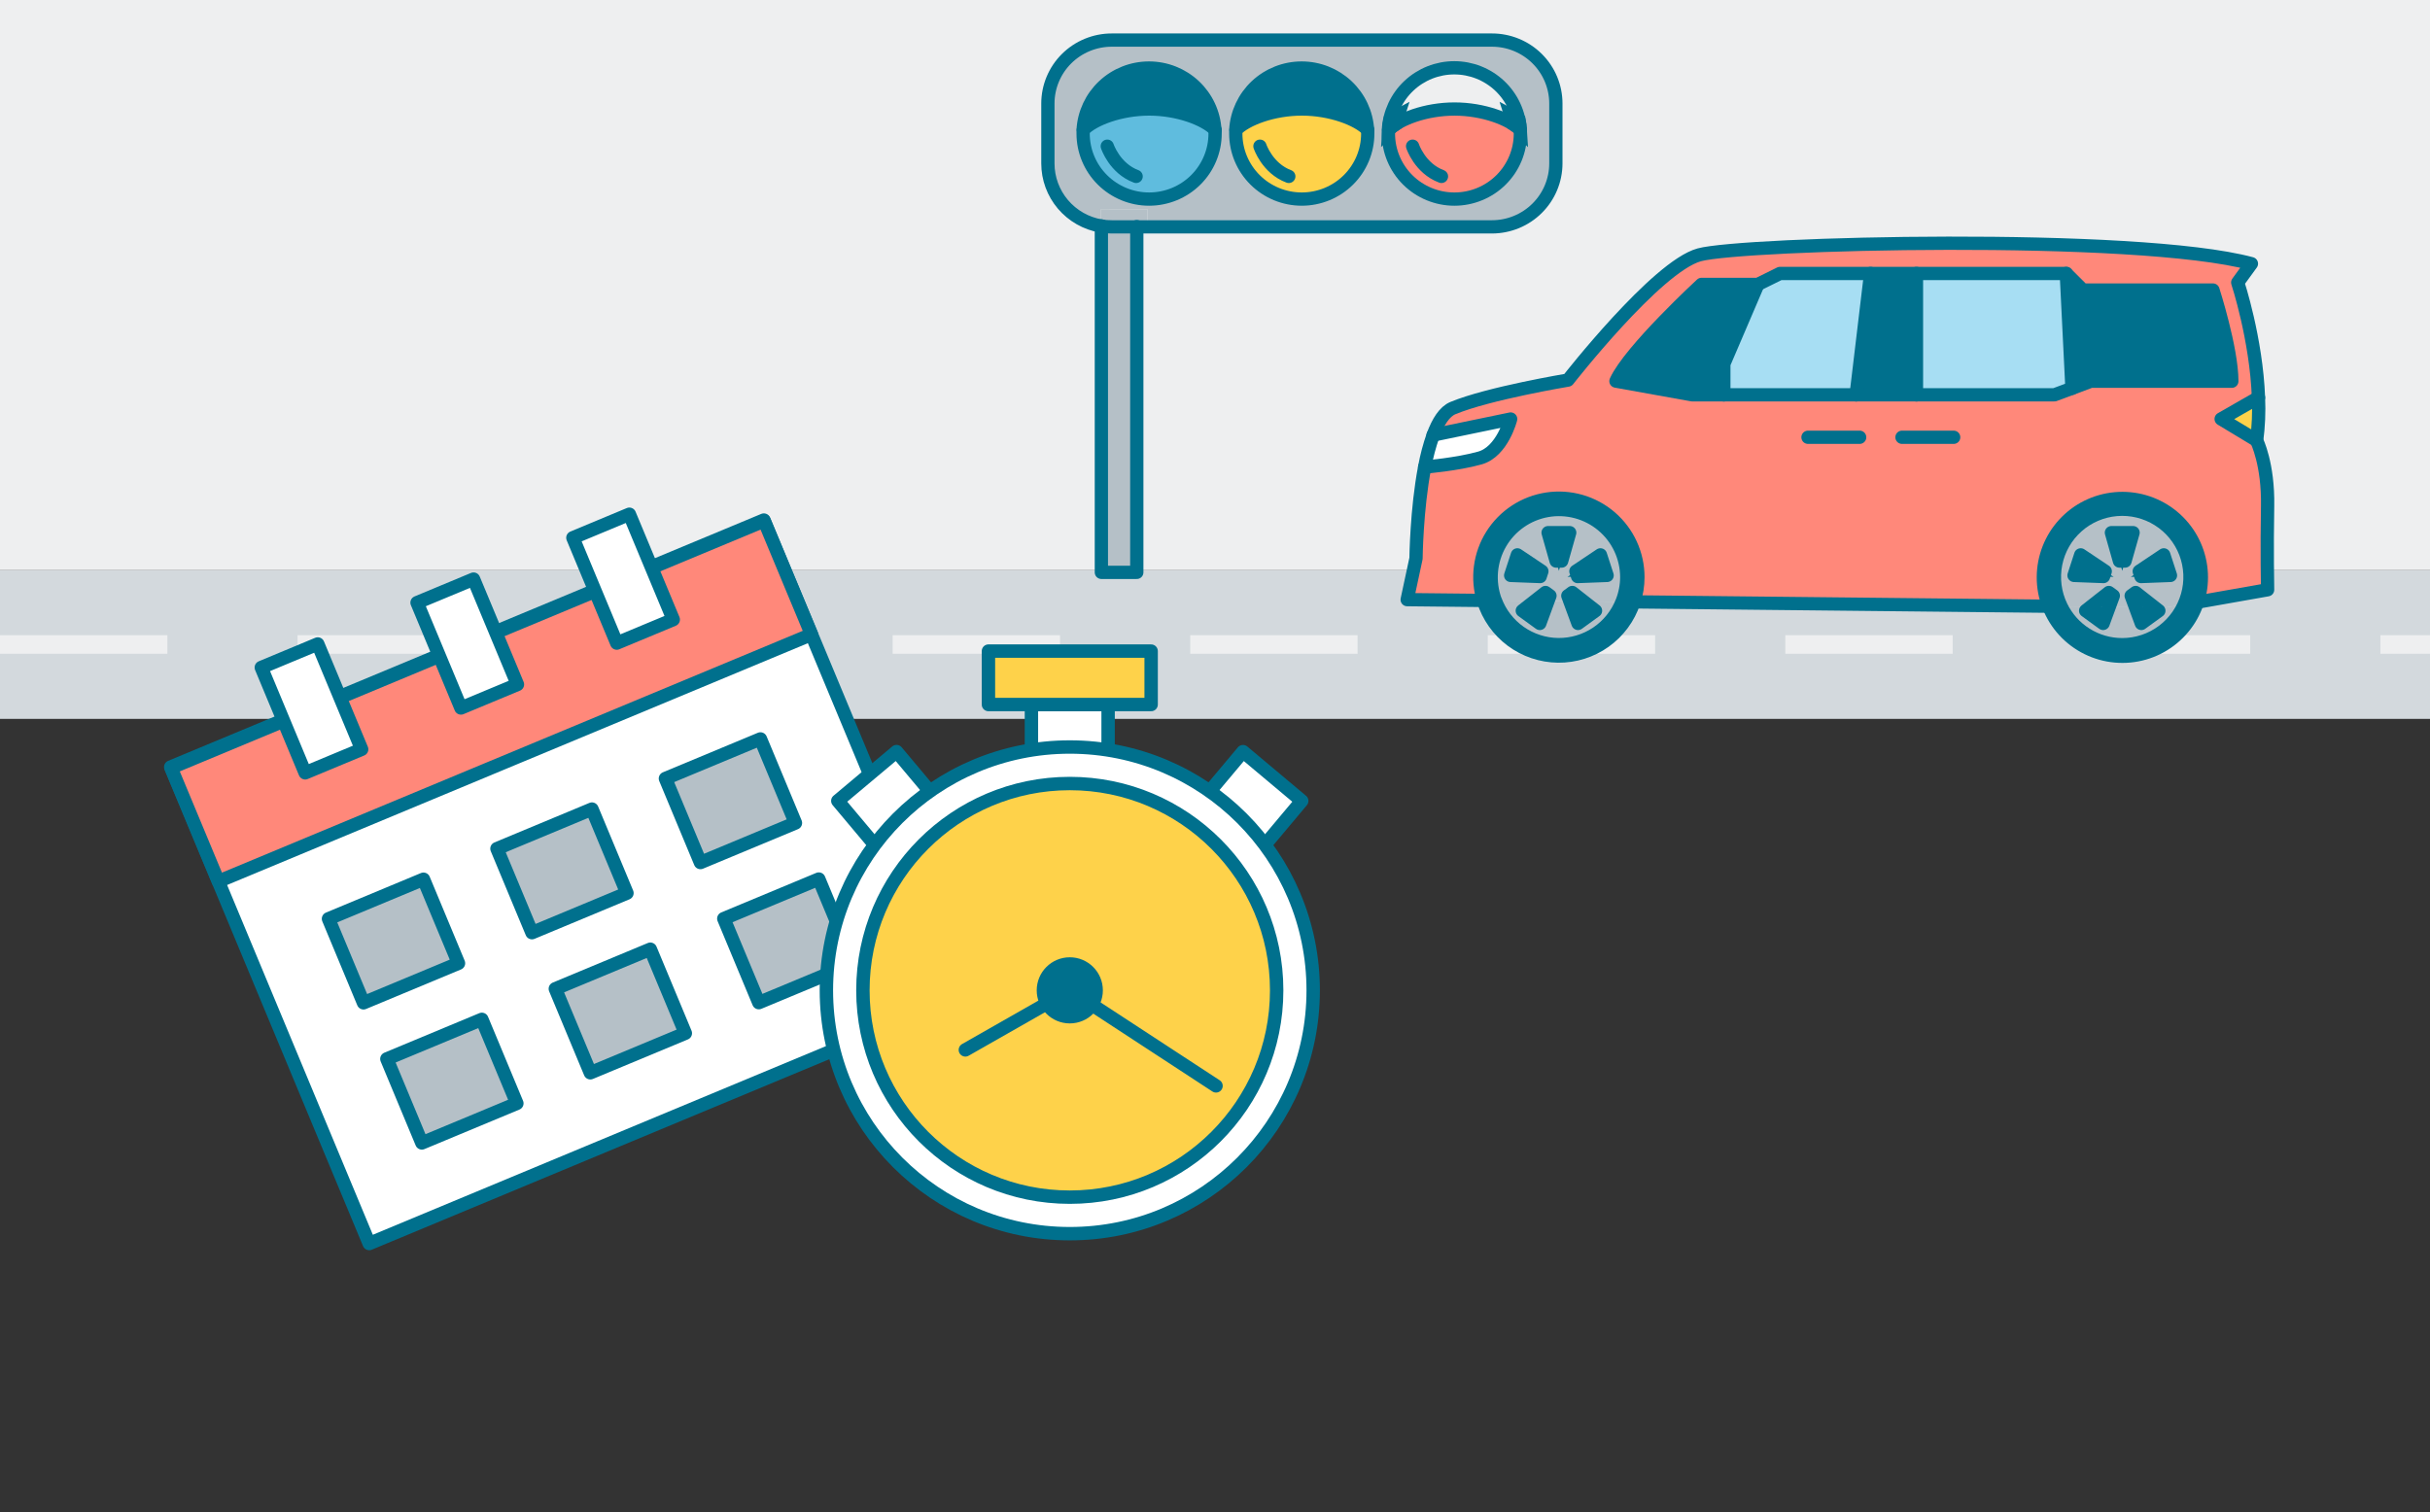 <svg width="392" height="244" viewBox="0 0 392 244" fill="none" xmlns="http://www.w3.org/2000/svg">
<rect x="0" y="0" width="392" height="244" fill="#333333" stroke="none"/>
<path d="M0 116C153.086 116 238.914 116 392 116V92H0V116Z" fill="#D3D9DD"/>
<path d="M0 104C153.086 104 238.914 104 392 104" stroke="#EEEFF0" stroke-width="3" stroke-dasharray="27 21"/>
<rect width="392" height="92" fill="#EEEFF0"/>
<path d="M349.391 98.025L352.37 97.499C351.531 99.417 350.159 101.054 348.416 102.216C346.673 103.377 344.633 104.014 342.539 104.051C340.444 104.088 338.383 103.523 336.601 102.423C334.818 101.323 333.389 99.735 332.484 97.848L337.265 97.896L336.435 98.55L339.258 100.603L340.244 97.927L344.455 97.972L345.423 100.621L348.247 98.568L347.553 98.025H349.391Z" fill="#B5C0C7"/>
<path d="M245.357 91.21L246.358 91.88L245.153 91.834L245.357 91.21Z" fill="#00708D" stroke="#00708D" stroke-width="2.14"/>
<mask id="path-6-inside-1_293_90896" fill="white">
<path d="M348.26 98.545L345.436 100.598L344.468 97.967L347.566 98.002L348.26 98.545Z"/>
</mask>
<path d="M348.26 98.545L345.436 100.598L344.468 97.967L347.566 98.002L348.26 98.545Z" fill="#00708D"/>
<path d="M348.26 98.545L349.519 100.276L351.813 98.608L349.579 96.86L348.26 98.545ZM345.436 100.598L343.427 101.337L344.405 103.994L346.695 102.329L345.436 100.598ZM344.468 97.967L344.493 95.827L341.388 95.791L342.46 98.706L344.468 97.967ZM347.566 98.002L348.885 96.317L348.315 95.87L347.591 95.862L347.566 98.002ZM347.001 96.814L344.178 98.867L346.695 102.329L349.519 100.276L347.001 96.814ZM347.445 99.859L346.477 97.228L342.46 98.706L343.427 101.337L347.445 99.859ZM344.444 100.107L347.542 100.142L347.591 95.862L344.493 95.827L344.444 100.107ZM346.247 99.688L346.941 100.231L349.579 96.86L348.885 96.317L346.247 99.688Z" fill="#00708D" mask="url(#path-6-inside-1_293_90896)"/>
<mask id="path-8-inside-2_293_90896" fill="white">
<path d="M250.037 96.13L249.727 96.973L247.602 96.951L249.316 95.605L250.037 96.13Z"/>
</mask>
<path d="M250.037 96.13L249.727 96.973L247.602 96.951L249.316 95.605L250.037 96.13Z" fill="#00708D"/>
<path d="M250.037 96.13L252.046 96.867L252.602 95.352L251.298 94.401L250.037 96.13ZM249.727 96.973L249.705 99.113L251.216 99.129L251.737 97.71L249.727 96.973ZM247.602 96.951L246.28 95.268L241.492 99.028L247.58 99.091L247.602 96.951ZM249.316 95.605L250.578 93.875L249.269 92.921L247.994 93.921L249.316 95.605ZM248.027 95.393L247.718 96.236L251.737 97.71L252.046 96.867L248.027 95.393ZM249.75 94.833L247.624 94.811L247.58 99.091L249.705 99.113L249.75 94.833ZM248.924 98.634L250.638 97.288L247.994 93.921L246.28 95.268L248.924 98.634ZM248.055 97.334L248.776 97.859L251.298 94.401L250.578 93.875L248.055 97.334Z" fill="#00708D" mask="url(#path-8-inside-2_293_90896)"/>
<path d="M364.041 71.07C364.041 71.07 365.936 74.836 365.808 81.666C365.68 88.497 365.808 95.146 365.808 95.146L354.456 97.15C355.102 95.207 355.27 93.136 354.946 91.114C354.621 89.092 353.812 87.178 352.589 85.534C351.366 83.891 349.764 82.567 347.92 81.674C346.075 80.781 344.042 80.345 341.993 80.404C339.944 80.464 337.939 81.016 336.149 82.014C334.36 83.013 332.837 84.428 331.711 86.139C330.586 87.851 329.89 89.808 329.683 91.846C329.475 93.883 329.763 95.941 330.522 97.843L263.581 97.141C264.014 95.848 264.234 94.492 264.231 93.128C264.232 91.294 263.837 89.481 263.072 87.814C262.308 86.146 261.192 84.663 259.801 83.467C258.41 82.27 256.776 81.388 255.012 80.88C253.248 80.372 251.395 80.25 249.58 80.524C247.765 80.798 246.03 81.46 244.495 82.465C242.959 83.47 241.659 84.795 240.683 86.348C239.707 87.902 239.079 89.647 238.84 91.466C238.602 93.285 238.76 95.133 239.303 96.885L227.009 96.757L228.436 90.099C228.436 90.099 228.52 82.205 229.828 75.388C229.828 75.388 235.096 74.947 238.737 73.922C242.378 72.898 243.704 67.631 243.704 67.631L231.194 70.222C231.998 68.046 233.041 66.408 234.384 65.847C240.098 63.467 252.944 61.326 252.944 61.326C252.944 61.326 267.223 43.021 274.125 41.118C281.028 39.215 344.636 37.551 363.201 42.544L360.991 45.582C360.991 45.582 363.992 54.664 364.341 64.174L358.313 67.626L364.041 71.07ZM337.345 61.516H360.032C360.032 56.249 356.988 46.8 356.988 46.8H336.006L333.328 44.125H287.144L283.573 45.891H274.488C274.488 45.891 262.914 56.567 260.678 61.498L272.963 63.706H331.419L334.243 62.655L337.345 61.516Z" fill="#FF887A"/>
<path d="M353.289 93.111C353.292 94.622 352.979 96.117 352.37 97.499L349.391 98.025H347.566L344.517 95.627L343.792 96.153L344.468 97.99L340.257 97.945L340.915 96.153L340.191 95.627L337.279 97.915L332.497 97.866C331.784 96.387 331.414 94.766 331.414 93.124C331.415 91.483 331.785 89.862 332.498 88.383C333.211 86.904 334.249 85.605 335.534 84.581C336.819 83.558 338.318 82.837 339.92 82.472C341.522 82.107 343.186 82.107 344.788 82.473C346.389 82.838 347.888 83.56 349.173 84.584C350.457 85.608 351.494 86.907 352.207 88.387C352.919 89.866 353.289 91.487 353.289 93.129V93.111ZM350.134 92.855L349.055 89.539L345.078 92.188L345.357 93.036L350.134 92.855ZM342.802 90.537L344.102 85.954H340.606L341.905 90.537H342.802ZM339.333 93.036L339.612 92.188L335.635 89.539L334.556 92.855L339.333 93.036Z" fill="#B5C0C7"/>
<mask id="path-12-inside-3_293_90896" fill="white">
<path d="M340.257 97.922L339.271 100.598L336.448 98.545L337.278 97.892L340.257 97.922Z"/>
</mask>
<path d="M340.257 97.922L339.271 100.598L336.448 98.545L337.278 97.892L340.257 97.922Z" fill="#00708D"/>
<path d="M340.257 97.922L342.265 98.662L343.314 95.814L340.279 95.782L340.257 97.922ZM339.271 100.598L338.013 102.329L340.302 103.993L341.28 101.338L339.271 100.598ZM336.448 98.545L335.125 96.863L332.9 98.612L335.189 100.276L336.448 98.545ZM337.278 97.892L337.301 95.751L336.547 95.744L335.955 96.209L337.278 97.892ZM338.249 97.183L337.263 99.858L341.28 101.338L342.265 98.662L338.249 97.183ZM340.53 98.867L337.706 96.814L335.189 100.276L338.013 102.329L340.53 98.867ZM337.771 100.227L338.602 99.574L335.955 96.209L335.125 96.863L337.771 100.227ZM337.256 100.032L340.235 100.063L340.279 95.782L337.301 95.751L337.256 100.032Z" fill="#00708D" mask="url(#path-12-inside-3_293_90896)"/>
<path d="M264.222 93.11C264.225 94.474 264.005 95.829 263.572 97.123L261.659 97.101C262.159 95.836 262.415 94.488 262.415 93.127C262.41 91.533 262.056 89.959 261.377 88.515C260.699 87.072 259.712 85.794 258.487 84.772C257.262 83.75 255.827 83.009 254.285 82.599C252.742 82.19 251.129 82.123 249.557 82.403C247.986 82.683 246.495 83.303 245.189 84.22C243.883 85.137 242.794 86.328 241.998 87.71C241.202 89.092 240.718 90.632 240.581 92.221C240.443 93.809 240.656 95.409 241.203 96.907L239.285 96.885C238.742 95.133 238.585 93.284 238.823 91.465C239.061 89.647 239.69 87.901 240.665 86.347C241.641 84.794 242.941 83.469 244.477 82.464C246.012 81.459 247.747 80.797 249.562 80.523C251.378 80.25 253.23 80.371 254.994 80.879C256.758 81.387 258.392 82.269 259.783 83.466C261.174 84.663 262.29 86.146 263.055 87.813C263.819 89.481 264.214 91.293 264.213 93.127L264.222 93.11Z" fill="#00708D"/>
<path d="M247.966 98.025L248.201 98.028L247.88 98.9L247.345 98.512L247.966 98.025Z" fill="#00708D" stroke="#00708D" stroke-width="2.14"/>
<mask id="path-16-inside-4_293_90896" fill="white">
<path d="M340.915 96.13L340.257 97.922L337.279 97.891L340.191 95.605L340.915 96.13Z"/>
</mask>
<path d="M340.915 96.13L340.257 97.922L337.279 97.891L340.191 95.605L340.915 96.13Z" fill="#00708D"/>
<path d="M340.915 96.13L342.924 96.868L343.483 95.348L342.172 94.397L340.915 96.13ZM340.257 97.922L340.235 100.063L341.745 100.078L342.266 98.66L340.257 97.922ZM337.279 97.891L335.957 96.208L331.168 99.969L337.256 100.032L337.279 97.891ZM340.191 95.605L341.447 93.872L340.139 92.924L338.869 93.921L340.191 95.605ZM338.906 95.392L338.248 97.184L342.266 98.66L342.924 96.868L338.906 95.392ZM340.279 95.782L337.301 95.751L337.256 100.032L340.235 100.063L340.279 95.782ZM338.6 99.575L341.513 97.288L338.869 93.921L335.957 96.208L338.6 99.575ZM338.934 97.337L339.659 97.863L342.172 94.397L341.447 93.872L338.934 97.337Z" fill="#00708D" mask="url(#path-16-inside-4_293_90896)"/>
<mask id="path-18-inside-5_293_90896" fill="white">
<path d="M344.517 95.605L347.566 98.002L344.468 97.967L343.792 96.13L344.517 95.605Z"/>
</mask>
<path d="M344.517 95.605L347.566 98.002L344.468 97.967L343.792 96.13L344.517 95.605Z" fill="#00708D"/>
<path d="M344.517 95.605L345.84 93.922L344.569 92.923L343.261 93.872L344.517 95.605ZM347.566 98.002L347.542 100.142L353.842 100.214L348.889 96.319L347.566 98.002ZM344.468 97.967L342.46 98.706L342.969 100.09L344.444 100.107L344.468 97.967ZM343.792 96.13L342.536 94.397L341.224 95.348L341.784 96.869L343.792 96.13ZM343.194 97.287L346.243 99.684L348.889 96.319L345.84 93.922L343.194 97.287ZM347.591 95.862L344.493 95.826L344.444 100.107L347.542 100.142L347.591 95.862ZM346.477 97.227L345.801 95.391L341.784 96.869L342.46 98.706L346.477 97.227ZM345.049 97.863L345.773 97.337L343.261 93.872L342.536 94.397L345.049 97.863Z" fill="#00708D" mask="url(#path-18-inside-5_293_90896)"/>
<path d="M342.022 87.019H342.686L342.354 88.191L342.022 87.019Z" fill="#00708D" stroke="#00708D" stroke-width="2.14"/>
<path d="M352.37 97.499L354.447 97.133C353.62 99.609 352.052 101.771 349.955 103.327C347.858 104.883 345.333 105.759 342.722 105.834C340.111 105.91 337.54 105.182 335.356 103.75C333.172 102.318 331.482 100.25 330.513 97.826L332.497 97.848C333.402 99.736 334.831 101.323 336.614 102.423C338.396 103.523 340.457 104.088 342.552 104.051C344.647 104.014 346.687 103.377 348.429 102.216C350.172 101.054 351.544 99.417 352.383 97.499H352.37Z" fill="#00708D"/>
<path d="M261.641 97.102L263.555 97.124C262.703 99.685 261.059 101.909 258.861 103.476C256.662 105.043 254.022 105.872 251.322 105.843C248.622 105.815 246 104.93 243.835 103.317C241.67 101.704 240.074 99.446 239.276 96.868L241.194 96.89C241.962 98.968 243.344 100.764 245.157 102.04C246.97 103.316 249.127 104.011 251.345 104.034C253.562 104.057 255.734 103.406 257.572 102.169C259.411 100.931 260.83 99.164 261.641 97.102Z" fill="#00708D"/>
<path d="M255.455 97.04L261.641 97.102C260.83 99.163 259.411 100.93 257.572 102.168C255.734 103.406 253.562 104.056 251.345 104.033C249.128 104.011 246.97 103.315 245.157 102.039C243.344 100.764 241.962 98.968 241.194 96.89L247.584 96.956L245.551 98.55L248.38 100.603L249.705 96.978L253.214 97.013L254.54 100.603L257.368 98.55L255.455 97.04Z" fill="#B5C0C7"/>
<path d="M255.084 98.101L255.609 98.513L255.073 98.901L254.777 98.097L255.084 98.101Z" fill="#00708D" stroke="#00708D" stroke-width="2.14"/>
<path d="M262.415 93.11C262.415 94.47 262.159 95.818 261.659 97.083L255.472 97.022L253.652 95.591L252.927 96.116L253.249 96.999L249.741 96.964L250.05 96.121L249.33 95.595L247.615 96.942L241.225 96.876C240.678 95.378 240.465 93.778 240.603 92.189C240.74 90.601 241.224 89.061 242.02 87.679C242.816 86.297 243.905 85.106 245.211 84.189C246.517 83.272 248.008 82.652 249.579 82.372C251.151 82.092 252.764 82.159 254.307 82.568C255.849 82.978 257.284 83.719 258.509 84.741C259.734 85.763 260.721 87.041 261.399 88.484C262.078 89.927 262.432 91.502 262.437 93.096L262.415 93.11ZM259.255 92.854L258.177 89.538L254.199 92.187L254.478 93.035L259.255 92.854ZM251.924 90.536L253.223 85.953H249.732L251.031 90.536H251.924ZM248.459 93.035L248.733 92.187L244.756 89.538L243.673 92.854L248.459 93.035Z" fill="#B5C0C7"/>
<path d="M256.595 91.88L257.596 91.21L257.799 91.834L256.595 91.88Z" fill="#00708D" stroke="#00708D" stroke-width="2.14"/>
<path d="M347.473 91.88L348.475 91.21L348.678 91.834L347.473 91.88Z" fill="#00708D" stroke="#00708D" stroke-width="2.14"/>
<path d="M336.233 91.21L337.234 91.88L336.03 91.834L336.233 91.21Z" fill="#00708D" stroke="#00708D" stroke-width="2.14"/>
<path d="M251.148 87.019H251.807L251.477 88.183L251.148 87.019Z" fill="#00708D" stroke="#00708D" stroke-width="2.14"/>
<mask id="path-30-inside-6_293_90896" fill="white">
<path d="M253.638 95.605L255.459 97.035L253.236 97.008L252.914 96.13L253.638 95.605Z"/>
</mask>
<path d="M253.638 95.605L255.459 97.035L253.236 97.008L252.914 96.13L253.638 95.605Z" fill="#00708D"/>
<path d="M253.638 95.605L254.961 93.921L253.69 92.923L252.382 93.872L253.638 95.605ZM255.459 97.035L255.434 99.175L261.743 99.25L256.781 95.352L255.459 97.035ZM253.236 97.008L251.227 97.746L251.736 99.131L253.211 99.149L253.236 97.008ZM252.914 96.13L251.657 94.397L250.346 95.347L250.904 96.868L252.914 96.13ZM252.316 97.287L254.137 98.718L256.781 95.352L254.961 93.921L252.316 97.287ZM255.485 94.895L253.262 94.868L253.211 99.149L255.434 99.175L255.485 94.895ZM255.245 96.271L254.923 95.392L250.904 96.868L251.227 97.746L255.245 96.271ZM254.17 97.863L254.895 97.337L252.382 93.872L251.657 94.397L254.17 97.863Z" fill="#00708D" mask="url(#path-30-inside-6_293_90896)"/>
<path d="M355.101 93.111C355.102 94.478 354.882 95.837 354.447 97.133L352.37 97.499C353.101 95.822 353.399 93.989 353.237 92.166C353.074 90.344 352.456 88.592 351.439 87.071C350.423 85.549 349.04 84.307 347.418 83.459C345.795 82.611 343.986 82.183 342.155 82.215C340.324 82.247 338.531 82.738 336.94 83.643C335.348 84.547 334.01 85.837 333.047 87.393C332.085 88.949 331.528 90.722 331.43 92.549C331.332 94.376 331.694 96.198 332.484 97.848L330.5 97.826C329.905 96.326 329.605 94.725 329.616 93.111C329.678 89.774 331.048 86.595 333.432 84.258C335.816 81.92 339.023 80.61 342.363 80.61C345.703 80.61 348.91 81.92 351.293 84.258C353.677 86.595 355.047 89.774 355.11 93.111H355.101Z" fill="#00708D"/>
<path d="M364.337 64.156C364.44 66.465 364.341 68.779 364.04 71.07L358.296 67.609L364.337 64.156Z" fill="#FED24A"/>
<path d="M336.97 60.513L335.248 61.157L334.542 46.846L335.258 47.562L335.572 47.875H336.015H356.208C356.275 48.096 356.355 48.363 356.444 48.667C356.726 49.627 357.101 50.96 357.476 52.454C358.132 55.063 358.763 58.077 358.923 60.445H337.345H337.151L336.97 60.513Z" fill="#00708D" stroke="#00708D" stroke-width="2.14"/>
<path d="M333.328 44.12L334.243 62.668L331.419 63.719H309.16V44.12H333.328Z" fill="#A7DEF3"/>
<path d="M308.09 45.19V62.649H300.63L302.712 45.19H308.09Z" fill="#00708D" stroke="#00708D" stroke-width="2.14"/>
<path d="M301.762 44.12L299.425 63.719H278.085V58.717L283.573 45.904L287.144 44.12H301.762Z" fill="#A7DEF3"/>
<path d="M273.058 62.644L262.335 60.717C262.9 59.826 263.679 58.789 264.604 57.669C265.979 56.005 267.614 54.23 269.191 52.597C270.766 50.967 272.273 49.487 273.386 48.416C273.943 47.88 274.401 47.447 274.719 47.148C274.789 47.082 274.852 47.022 274.908 46.97L281.951 46.977L277.101 58.291L277.015 58.492V58.712V62.644H273.058Z" fill="#00708D" stroke="#00708D" stroke-width="2.14"/>
<path d="M231.185 70.205L243.695 67.613C243.695 67.613 242.37 72.876 238.728 73.905C235.087 74.933 229.819 75.371 229.819 75.371C230.136 73.615 230.593 71.888 231.185 70.205Z" fill="white"/>
<path d="M330.513 97.821L263.572 97.119" stroke="#00708D" stroke-width="2.14" stroke-linecap="round" stroke-linejoin="round"/>
<path d="M239.294 96.889L227 96.761L228.427 90.103C228.427 90.103 228.511 82.209 229.819 75.392C230.136 73.637 230.593 71.909 231.185 70.226C231.989 68.05 233.032 66.412 234.375 65.851C240.089 63.471 252.936 61.33 252.936 61.33C252.936 61.33 267.214 43.025 274.116 41.122C281.019 39.219 344.627 37.554 363.192 42.548L360.983 45.586C360.983 45.586 363.983 54.667 364.332 64.178C364.436 66.487 364.337 68.8 364.036 71.092C364.036 71.092 365.932 74.858 365.804 81.688C365.676 88.518 365.804 95.167 365.804 95.167L354.451 97.172" stroke="#00708D" stroke-width="2.14" stroke-linecap="round" stroke-linejoin="round"/>
<path d="M337.345 61.516H360.032C360.032 56.249 356.988 46.801 356.988 46.801H336.006L333.328 44.125H287.144L283.573 45.891H274.488C274.488 45.891 262.914 56.567 260.678 61.498L272.963 63.706H331.419L334.243 62.655L337.336 61.498" stroke="#00708D" stroke-width="2.14" stroke-linecap="round" stroke-linejoin="round"/>
<path d="M301.762 44.12L299.425 63.719" stroke="#00708D" stroke-width="2.14" stroke-linecap="round" stroke-linejoin="round"/>
<path d="M309.16 44.12V63.719" stroke="#00708D" stroke-width="2.14" stroke-linecap="round" stroke-linejoin="round"/>
<path d="M283.573 45.904L278.085 58.717V63.719" stroke="#00708D" stroke-width="2.14" stroke-linecap="round" stroke-linejoin="round"/>
<path d="M231.185 70.205L243.695 67.613C243.695 67.613 242.37 72.876 238.728 73.905C235.087 74.933 229.819 75.371 229.819 75.371" stroke="#00708D" stroke-width="2.14" stroke-linecap="round" stroke-linejoin="round"/>
<path d="M333.328 44.12L334.243 62.668" stroke="#00708D" stroke-width="2.14" stroke-linecap="round" stroke-linejoin="round"/>
<path d="M364.341 64.147L364.337 64.152L358.309 67.605L364.041 71.066" stroke="#00708D" stroke-width="2.14" stroke-linecap="round" stroke-linejoin="round"/>
<path d="M291.66 70.559H299.995" stroke="#00708D" stroke-width="2.14" stroke-linecap="round" stroke-linejoin="round"/>
<path d="M306.822 70.559H315.161" stroke="#00708D" stroke-width="2.14" stroke-linecap="round" stroke-linejoin="round"/>
<path d="M239.294 96.89C238.751 95.138 238.593 93.289 238.832 91.47C239.07 89.652 239.698 87.906 240.674 86.352C241.65 84.799 242.95 83.474 244.486 82.469C246.021 81.464 247.756 80.802 249.571 80.528C251.386 80.255 253.239 80.376 255.003 80.884C256.767 81.392 258.401 82.274 259.792 83.471C261.183 84.668 262.299 86.151 263.064 87.818C263.828 89.486 264.223 91.298 264.222 93.132C264.225 94.496 264.005 95.852 263.572 97.146C262.721 99.706 261.077 101.93 258.878 103.497C256.68 105.064 254.04 105.893 251.34 105.864C248.639 105.836 246.018 104.952 243.853 103.339C241.688 101.726 240.092 99.467 239.294 96.89Z" stroke="#00708D" stroke-width="2.14" stroke-linecap="round" stroke-linejoin="round"/>
<path d="M241.212 96.89C240.665 95.392 240.452 93.793 240.59 92.204C240.727 90.615 241.211 89.076 242.007 87.694C242.803 86.312 243.892 85.12 245.198 84.204C246.504 83.287 247.995 82.666 249.566 82.386C251.137 82.106 252.751 82.174 254.294 82.583C255.836 82.992 257.271 83.734 258.496 84.756C259.721 85.778 260.707 87.055 261.386 88.499C262.065 89.942 262.419 91.516 262.424 93.111C262.424 94.471 262.168 95.82 261.668 97.085C260.857 99.146 259.438 100.913 257.599 102.151C255.76 103.389 253.588 104.04 251.371 104.017C249.154 103.994 246.996 103.298 245.184 102.022C243.371 100.747 241.989 98.951 241.221 96.873L241.212 96.89Z" stroke="#00708D" stroke-width="2.14" stroke-linecap="round" stroke-linejoin="round"/>
<path d="M251.924 90.532L253.223 85.949H249.732L251.031 90.532H251.924Z" stroke="#00708D" stroke-width="2.14" stroke-linecap="round" stroke-linejoin="round"/>
<path d="M255.459 97.035L253.638 95.605L252.914 96.13L253.236 97.008L254.558 100.598L257.386 98.545L255.459 97.035Z" stroke="#00708D" stroke-width="2.14" stroke-linecap="round" stroke-linejoin="round"/>
<path d="M247.602 96.951L249.316 95.605L250.037 96.13L249.727 96.973L248.397 100.598L245.569 98.545L247.602 96.951Z" stroke="#00708D" stroke-width="2.14" stroke-linecap="round" stroke-linejoin="round"/>
<path d="M254.496 93.031L259.255 92.85L258.177 89.534L254.217 92.183L254.496 93.031Z" stroke="#00708D" stroke-width="2.14" stroke-linecap="round" stroke-linejoin="round"/>
<path d="M248.459 93.031L243.695 92.85L244.778 89.534L248.733 92.183L248.459 93.031Z" stroke="#00708D" stroke-width="2.14" stroke-linecap="round" stroke-linejoin="round"/>
<path d="M330.513 97.826C329.918 96.326 329.618 94.725 329.629 93.111C329.643 89.942 330.839 86.893 332.983 84.558C335.127 82.224 338.065 80.772 341.223 80.486C344.382 80.2 347.533 81.1 350.063 83.012C352.592 84.924 354.317 87.709 354.9 90.823C355.484 93.937 354.885 97.157 353.219 99.854C351.554 102.55 348.942 104.529 345.894 105.405C342.846 106.28 339.581 105.988 336.737 104.587C333.892 103.185 331.673 100.775 330.513 97.826Z" stroke="#00708D" stroke-width="2.14" stroke-linecap="round" stroke-linejoin="round"/>
<path d="M332.497 97.847C331.466 95.712 331.159 93.3 331.621 90.975C332.082 88.65 333.288 86.538 335.056 84.957C336.824 83.377 339.059 82.414 341.423 82.213C343.787 82.012 346.153 82.585 348.162 83.845C350.172 85.105 351.717 86.984 352.564 89.198C353.412 91.412 353.516 93.842 352.86 96.12C352.205 98.398 350.826 100.401 348.931 101.828C347.036 103.255 344.729 104.027 342.356 104.029C340.297 104.031 338.279 103.451 336.535 102.358C334.791 101.264 333.391 99.701 332.497 97.847Z" stroke="#00708D" stroke-width="2.14" stroke-linecap="round" stroke-linejoin="round"/>
<path d="M342.802 90.532L344.102 85.949H340.606L341.905 90.532H342.802Z" stroke="#00708D" stroke-width="2.14" stroke-linecap="round" stroke-linejoin="round"/>
<path d="M347.566 98.002L344.517 95.605L343.792 96.13L344.468 97.967L345.436 100.598L348.26 98.545L347.566 98.002Z" stroke="#00708D" stroke-width="2.14" stroke-linecap="round" stroke-linejoin="round"/>
<path d="M337.278 97.891L340.191 95.605L340.915 96.13L340.257 97.922L339.271 100.598L336.448 98.545L337.278 97.891Z" stroke="#00708D" stroke-width="2.14" stroke-linecap="round" stroke-linejoin="round"/>
<path d="M345.374 93.031L350.134 92.85L349.055 89.534L345.096 92.183L345.374 93.031Z" stroke="#00708D" stroke-width="2.14" stroke-linecap="round" stroke-linejoin="round"/>
<path d="M339.333 93.031L334.574 92.85L335.652 89.534L339.612 92.183L339.333 93.031Z" stroke="#00708D" stroke-width="2.14" stroke-linecap="round" stroke-linejoin="round"/>
<path d="M224.013 20.948C224.013 21.144 224.013 21.341 224.013 21.546C224.013 24.352 225.135 27.043 227.131 29.027C229.128 31.011 231.836 32.125 234.659 32.125C237.482 32.125 240.19 31.011 242.186 29.027C244.183 27.043 245.304 24.352 245.304 21.546C245.304 21.345 245.304 21.144 245.304 20.952C245.158 18.25 243.975 15.706 241.998 13.845C240.021 11.983 237.402 10.945 234.679 10.945C231.955 10.945 229.336 11.983 227.359 13.845C225.383 15.706 224.199 18.25 224.053 20.952L224.013 20.948ZM196.016 20.948C195.859 18.252 194.672 15.717 192.696 13.863C190.72 12.009 188.105 10.976 185.388 10.976C182.67 10.976 180.056 12.009 178.08 13.863C176.104 15.717 174.916 18.252 174.76 20.948C174.76 21.14 174.76 21.341 174.76 21.542C174.76 24.348 175.882 27.038 177.878 29.022C179.874 31.006 182.582 32.121 185.405 32.121C188.229 32.121 190.936 31.006 192.933 29.022C194.929 27.038 196.051 24.348 196.051 21.542C196.033 21.341 196.029 21.144 196.016 20.948ZM250.987 16.711V26.377C250.983 29.091 249.895 31.692 247.963 33.61C246.03 35.528 243.411 36.606 240.68 36.607H185.08V33.746H177.608V36.458C175.211 36.05 173.036 34.814 171.468 32.967C169.9 31.119 169.039 28.781 169.037 26.364V16.698C169.038 15.353 169.306 14.022 169.825 12.78C170.344 11.538 171.104 10.41 172.061 9.46C173.019 8.51 174.155 7.757 175.405 7.244C176.656 6.73 177.996 6.467 179.349 6.468H240.68C242.034 6.467 243.375 6.732 244.625 7.246C245.876 7.761 247.013 8.515 247.97 9.467C248.927 10.418 249.686 11.547 250.204 12.79C250.722 14.033 250.988 15.365 250.987 16.711ZM220.66 21.546C220.66 21.345 220.66 21.144 220.66 20.952C220.504 18.256 219.316 15.721 217.34 13.867C215.364 12.013 212.75 10.98 210.032 10.98C207.315 10.98 204.7 12.013 202.724 13.867C200.748 15.721 199.56 18.256 199.404 20.952C199.404 21.144 199.404 21.345 199.404 21.546C199.404 24.352 200.526 27.043 202.522 29.027C204.519 31.011 207.226 32.125 210.05 32.125C212.873 32.125 215.581 31.011 217.577 29.027C219.573 27.043 220.695 24.352 220.695 21.546H220.66Z" fill="#B5C0C7"/>
<path d="M245.265 20.952C245.265 21.144 245.265 21.345 245.265 21.546C245.265 24.352 244.143 27.043 242.147 29.027C240.15 31.011 237.443 32.126 234.619 32.126C231.796 32.126 229.088 31.011 227.092 29.027C225.095 27.043 223.974 24.352 223.974 21.546C223.974 21.341 223.974 21.144 223.974 20.948C225.649 19.231 229.951 17.589 234.602 17.589C239.252 17.589 243.599 19.236 245.265 20.952Z" fill="#FF887A"/>
<path d="M245.058 19.383C244.664 19.102 244.22 18.835 243.738 18.585C243.892 19.052 244.009 19.531 244.088 20.019C244.561 20.321 244.957 20.635 245.265 20.952C245.235 20.421 245.166 19.897 245.058 19.383ZM225.191 20.017C225.271 19.529 225.388 19.049 225.542 18.583C225.06 18.832 224.617 19.099 224.221 19.38C224.113 19.893 224.043 20.417 224.013 20.948C224.322 20.632 224.719 20.318 225.191 20.017Z" fill="#00708D" stroke="#00708D" stroke-width="2.14"/>
<path d="M220.642 20.952C220.642 21.144 220.642 21.345 220.642 21.546C220.642 24.352 219.521 27.043 217.524 29.027C215.528 31.011 212.82 32.126 209.997 32.126C207.174 32.126 204.466 31.011 202.47 29.027C200.473 27.043 199.352 24.352 199.352 21.546C199.352 21.345 199.352 21.144 199.352 20.952C201.017 19.236 205.325 17.589 209.979 17.589C214.634 17.589 218.972 19.236 220.642 20.952Z" fill="#FED24A"/>
<path d="M210.015 12.037C212.463 12.036 214.818 12.967 216.595 14.637C217.763 15.734 218.623 17.094 219.114 18.586C218.41 18.221 217.624 17.893 216.788 17.612C214.817 16.951 212.463 16.518 210.015 16.518C207.566 16.518 205.211 16.951 203.239 17.612C202.404 17.892 201.618 18.22 200.914 18.585C201.405 17.093 202.265 15.733 203.433 14.636C205.21 12.966 207.565 12.035 210.014 12.037L210.015 12.037Z" fill="#00708D" stroke="#00708D" stroke-width="2.14"/>
<path d="M196.016 20.948C196.016 21.144 196.016 21.341 196.016 21.546C196.016 24.352 194.894 27.043 192.898 29.027C190.901 31.011 188.194 32.126 185.37 32.126C182.547 32.126 179.839 31.011 177.843 29.027C175.846 27.043 174.725 24.352 174.725 21.546C174.725 21.345 174.725 21.144 174.725 20.952C176.395 19.236 180.698 17.589 185.353 17.589C190.007 17.589 194.337 19.231 196.016 20.948Z" fill="#5FBCDE"/>
<path d="M185.374 12.037H185.375C187.822 12.037 190.176 12.968 191.953 14.637C193.12 15.733 193.98 17.093 194.473 18.583C193.768 18.218 192.981 17.89 192.144 17.61C190.175 16.95 187.823 16.518 185.375 16.518C182.926 16.518 180.572 16.951 178.601 17.612C177.764 17.893 176.978 18.221 176.274 18.586C176.765 17.094 177.625 15.733 178.793 14.636C180.57 12.966 182.925 12.035 185.374 12.037Z" fill="#00708D" stroke="#00708D" stroke-width="2.14"/>
<path d="M183.383 36.559V92.359H177.67V36.449C178.114 36.53 178.563 36.57 179.014 36.569L183.383 36.559Z" fill="#B5C0C7"/>
<path d="M185.08 33.759V36.607H179.366C178.777 36.608 178.189 36.558 177.608 36.459V33.746L185.08 33.759Z" fill="#B5C0C7"/>
<path d="M177.67 36.449V92.359H183.383V36.566" stroke="#00708D" stroke-width="2.14" stroke-linecap="round" stroke-linejoin="round"/>
<path d="M177.613 36.471C175.215 36.063 173.041 34.827 171.472 32.98C169.904 31.132 169.043 28.794 169.042 26.377V16.711C169.041 15.365 169.307 14.033 169.825 12.79C170.343 11.547 171.102 10.418 172.059 9.467C173.016 8.515 174.153 7.761 175.404 7.246C176.654 6.732 177.995 6.467 179.349 6.468H240.68C242.034 6.467 243.374 6.732 244.624 7.246C245.875 7.76 247.011 8.514 247.968 9.465C248.925 10.416 249.685 11.545 250.203 12.787C250.721 14.03 250.987 15.361 250.987 16.706V26.373C250.984 29.087 249.897 31.69 247.964 33.608C246.032 35.527 243.412 36.606 240.68 36.607H179.349C178.767 36.611 178.186 36.565 177.613 36.471Z" stroke="#00708D" stroke-width="2.14" stroke-linecap="round" stroke-linejoin="round"/>
<path d="M196.016 20.948C196.016 21.144 196.016 21.341 196.016 21.546C196.016 24.352 194.894 27.043 192.898 29.027C190.901 31.011 188.194 32.125 185.37 32.125C182.547 32.125 179.839 31.011 177.843 29.027C175.846 27.043 174.725 24.352 174.725 21.546C174.725 21.345 174.725 21.144 174.725 20.952C174.881 18.256 176.069 15.721 178.045 13.867C180.021 12.013 182.635 10.98 185.353 10.98C188.07 10.98 190.685 12.013 192.661 13.867C194.637 15.721 195.824 18.256 195.98 20.952L196.016 20.948Z" stroke="#00708D" stroke-width="2.14" stroke-linecap="round" stroke-linejoin="round"/>
<path d="M174.76 20.952C176.43 19.236 180.733 17.589 185.388 17.589C190.042 17.589 194.337 19.231 196.016 20.948" stroke="#00708D" stroke-width="2.14" stroke-linecap="round" stroke-linejoin="round"/>
<path d="M178.623 23.59C178.623 23.59 179.793 27.163 183.278 28.465" stroke="#00708D" stroke-width="2.14" stroke-linecap="round" stroke-linejoin="round"/>
<path d="M220.642 20.952C220.642 21.144 220.642 21.345 220.642 21.546C220.642 24.352 219.521 27.043 217.524 29.027C215.528 31.011 212.82 32.125 209.997 32.125C207.174 32.125 204.466 31.011 202.47 29.027C200.473 27.043 199.352 24.352 199.352 21.546C199.352 21.345 199.352 21.144 199.352 20.952C199.508 18.256 200.695 15.721 202.671 13.867C204.647 12.013 207.262 10.98 209.979 10.98C212.697 10.98 215.311 12.013 217.287 13.867C219.263 15.721 220.451 18.256 220.607 20.952H220.642Z" stroke="#00708D" stroke-width="2.14" stroke-linecap="round" stroke-linejoin="round"/>
<path d="M199.387 20.952C201.053 19.236 205.36 17.589 210.015 17.589C214.669 17.589 218.972 19.236 220.642 20.952" stroke="#00708D" stroke-width="2.14" stroke-linecap="round" stroke-linejoin="round"/>
<path d="M203.25 23.59C203.25 23.59 204.419 27.163 207.905 28.465" stroke="#00708D" stroke-width="2.14" stroke-linecap="round" stroke-linejoin="round"/>
<path d="M245.265 20.952C245.265 21.144 245.265 21.345 245.265 21.546C245.265 24.352 244.143 27.043 242.147 29.027C240.15 31.011 237.443 32.126 234.619 32.126C231.796 32.126 229.088 31.011 227.092 29.027C225.095 27.043 223.974 24.352 223.974 21.546C223.974 21.341 223.974 21.144 223.974 20.948C224.12 18.245 225.304 15.702 227.28 13.84C229.257 11.979 231.876 10.941 234.599 10.941C237.323 10.941 239.942 11.979 241.919 13.84C243.895 15.702 245.079 18.245 245.225 20.948L245.265 20.952Z" stroke="#00708D" stroke-width="2.14" stroke-linecap="round" stroke-linejoin="round"/>
<path d="M224.009 20.952C225.684 19.235 229.987 17.593 234.637 17.593C239.287 17.593 243.594 19.239 245.26 20.956" stroke="#00708D" stroke-width="2.14" stroke-linecap="round" stroke-linejoin="round"/>
<path d="M227.877 23.59C227.877 23.59 229.042 27.163 232.532 28.465" stroke="#00708D" stroke-width="2.14" stroke-linecap="round" stroke-linejoin="round"/>
<path d="M123.221 83.92L27.54 123.769L59.562 200.658L155.243 160.81L123.221 83.92Z" fill="white" stroke="#00708D" stroke-width="2.161" stroke-linecap="round" stroke-linejoin="round"/>
<path d="M123.273 84.046L27.592 123.895L35.226 142.223L130.906 102.375L123.273 84.046Z" fill="#FF887A" stroke="#00708D" stroke-width="2.161" stroke-linecap="round" stroke-linejoin="round"/>
<path d="M51.262 103.915L42.152 107.709L49.23 124.704L58.34 120.91L51.262 103.915Z" fill="white" stroke="#00708D" stroke-width="2.161" stroke-linecap="round" stroke-linejoin="round"/>
<path d="M76.392 93.449L67.282 97.243L74.36 114.238L83.47 110.444L76.392 93.449Z" fill="white" stroke="#00708D" stroke-width="2.161" stroke-linecap="round" stroke-linejoin="round"/>
<path d="M101.528 82.98L92.418 86.774L99.496 103.769L108.606 99.975L101.528 82.98Z" fill="white" stroke="#00708D" stroke-width="2.161" stroke-linecap="round" stroke-linejoin="round"/>
<path d="M68.316 141.876L52.992 148.258L58.638 161.815L73.962 155.433L68.316 141.876Z" fill="#B5C0C7" stroke="#00708D" stroke-width="2.161" stroke-linecap="round" stroke-linejoin="round"/>
<path d="M95.493 130.557L80.169 136.939L85.815 150.497L101.139 144.114L95.493 130.557Z" fill="#B5C0C7" stroke="#00708D" stroke-width="2.161" stroke-linecap="round" stroke-linejoin="round"/>
<path d="M122.67 119.239L107.346 125.621L112.992 139.178L128.316 132.796L122.67 119.239Z" fill="#B5C0C7" stroke="#00708D" stroke-width="2.161" stroke-linecap="round" stroke-linejoin="round"/>
<path d="M77.733 164.486L62.408 170.868L68.054 184.425L83.379 178.043L77.733 164.486Z" fill="#B5C0C7" stroke="#00708D" stroke-width="2.161" stroke-linecap="round" stroke-linejoin="round"/>
<path d="M104.91 153.167L89.585 159.549L95.231 173.106L110.556 166.724L104.91 153.167Z" fill="#B5C0C7" stroke="#00708D" stroke-width="2.161" stroke-linecap="round" stroke-linejoin="round"/>
<path d="M132.086 141.849L116.762 148.231L122.408 161.789L137.733 155.406L132.086 141.849Z" fill="#B5C0C7" stroke="#00708D" stroke-width="2.161" stroke-linecap="round" stroke-linejoin="round"/>
<path d="M144.628 121.279L135.152 129.23L143.103 138.706L152.579 130.755L144.628 121.279Z" fill="white" stroke="#00708D" stroke-width="2.161" stroke-linecap="round" stroke-linejoin="round"/>
<path d="M192.565 130.762L202.04 138.713L209.992 129.237L200.516 121.286L192.565 130.762Z" fill="white" stroke="#00708D" stroke-width="2.161" stroke-linecap="round" stroke-linejoin="round"/>
<path d="M178.757 113.685H166.387V126.054H178.757V113.685Z" fill="white" stroke="#00708D" stroke-width="2.161" stroke-linecap="round" stroke-linejoin="round"/>
<path d="M172.575 199.07C194.26 199.07 211.84 181.491 211.84 159.805C211.84 138.12 194.26 120.54 172.575 120.54C150.889 120.54 133.31 138.12 133.31 159.805C133.31 181.491 150.889 199.07 172.575 199.07Z" fill="white" stroke="#00708D" stroke-width="2.161" stroke-linecap="round" stroke-linejoin="round"/>
<path d="M172.575 193.178C191.007 193.178 205.948 178.236 205.948 159.804C205.948 141.372 191.007 126.431 172.575 126.431C154.143 126.431 139.201 141.372 139.201 159.804C139.201 178.236 154.143 193.178 172.575 193.178Z" fill="#FED24A" stroke="#00708D" stroke-width="2.161" stroke-linecap="round" stroke-linejoin="round"/>
<path d="M172.575 164.06C174.925 164.06 176.83 162.155 176.83 159.805C176.83 157.455 174.925 155.55 172.575 155.55C170.225 155.55 168.32 157.455 168.32 159.805C168.32 162.155 170.225 164.06 172.575 164.06Z" fill="#00708D" stroke="#00708D" stroke-width="2.161" stroke-linecap="round" stroke-linejoin="round"/>
<path d="M196.166 175.219L172.593 159.805L155.728 169.414" stroke="#00708D" stroke-width="2.161" stroke-linecap="round" stroke-linejoin="round"/>
<path d="M185.698 105.063H159.452V113.685H185.698V105.063Z" fill="#FED24A" stroke="#00708D" stroke-width="2.161" stroke-linecap="round" stroke-linejoin="round"/>
</svg>
